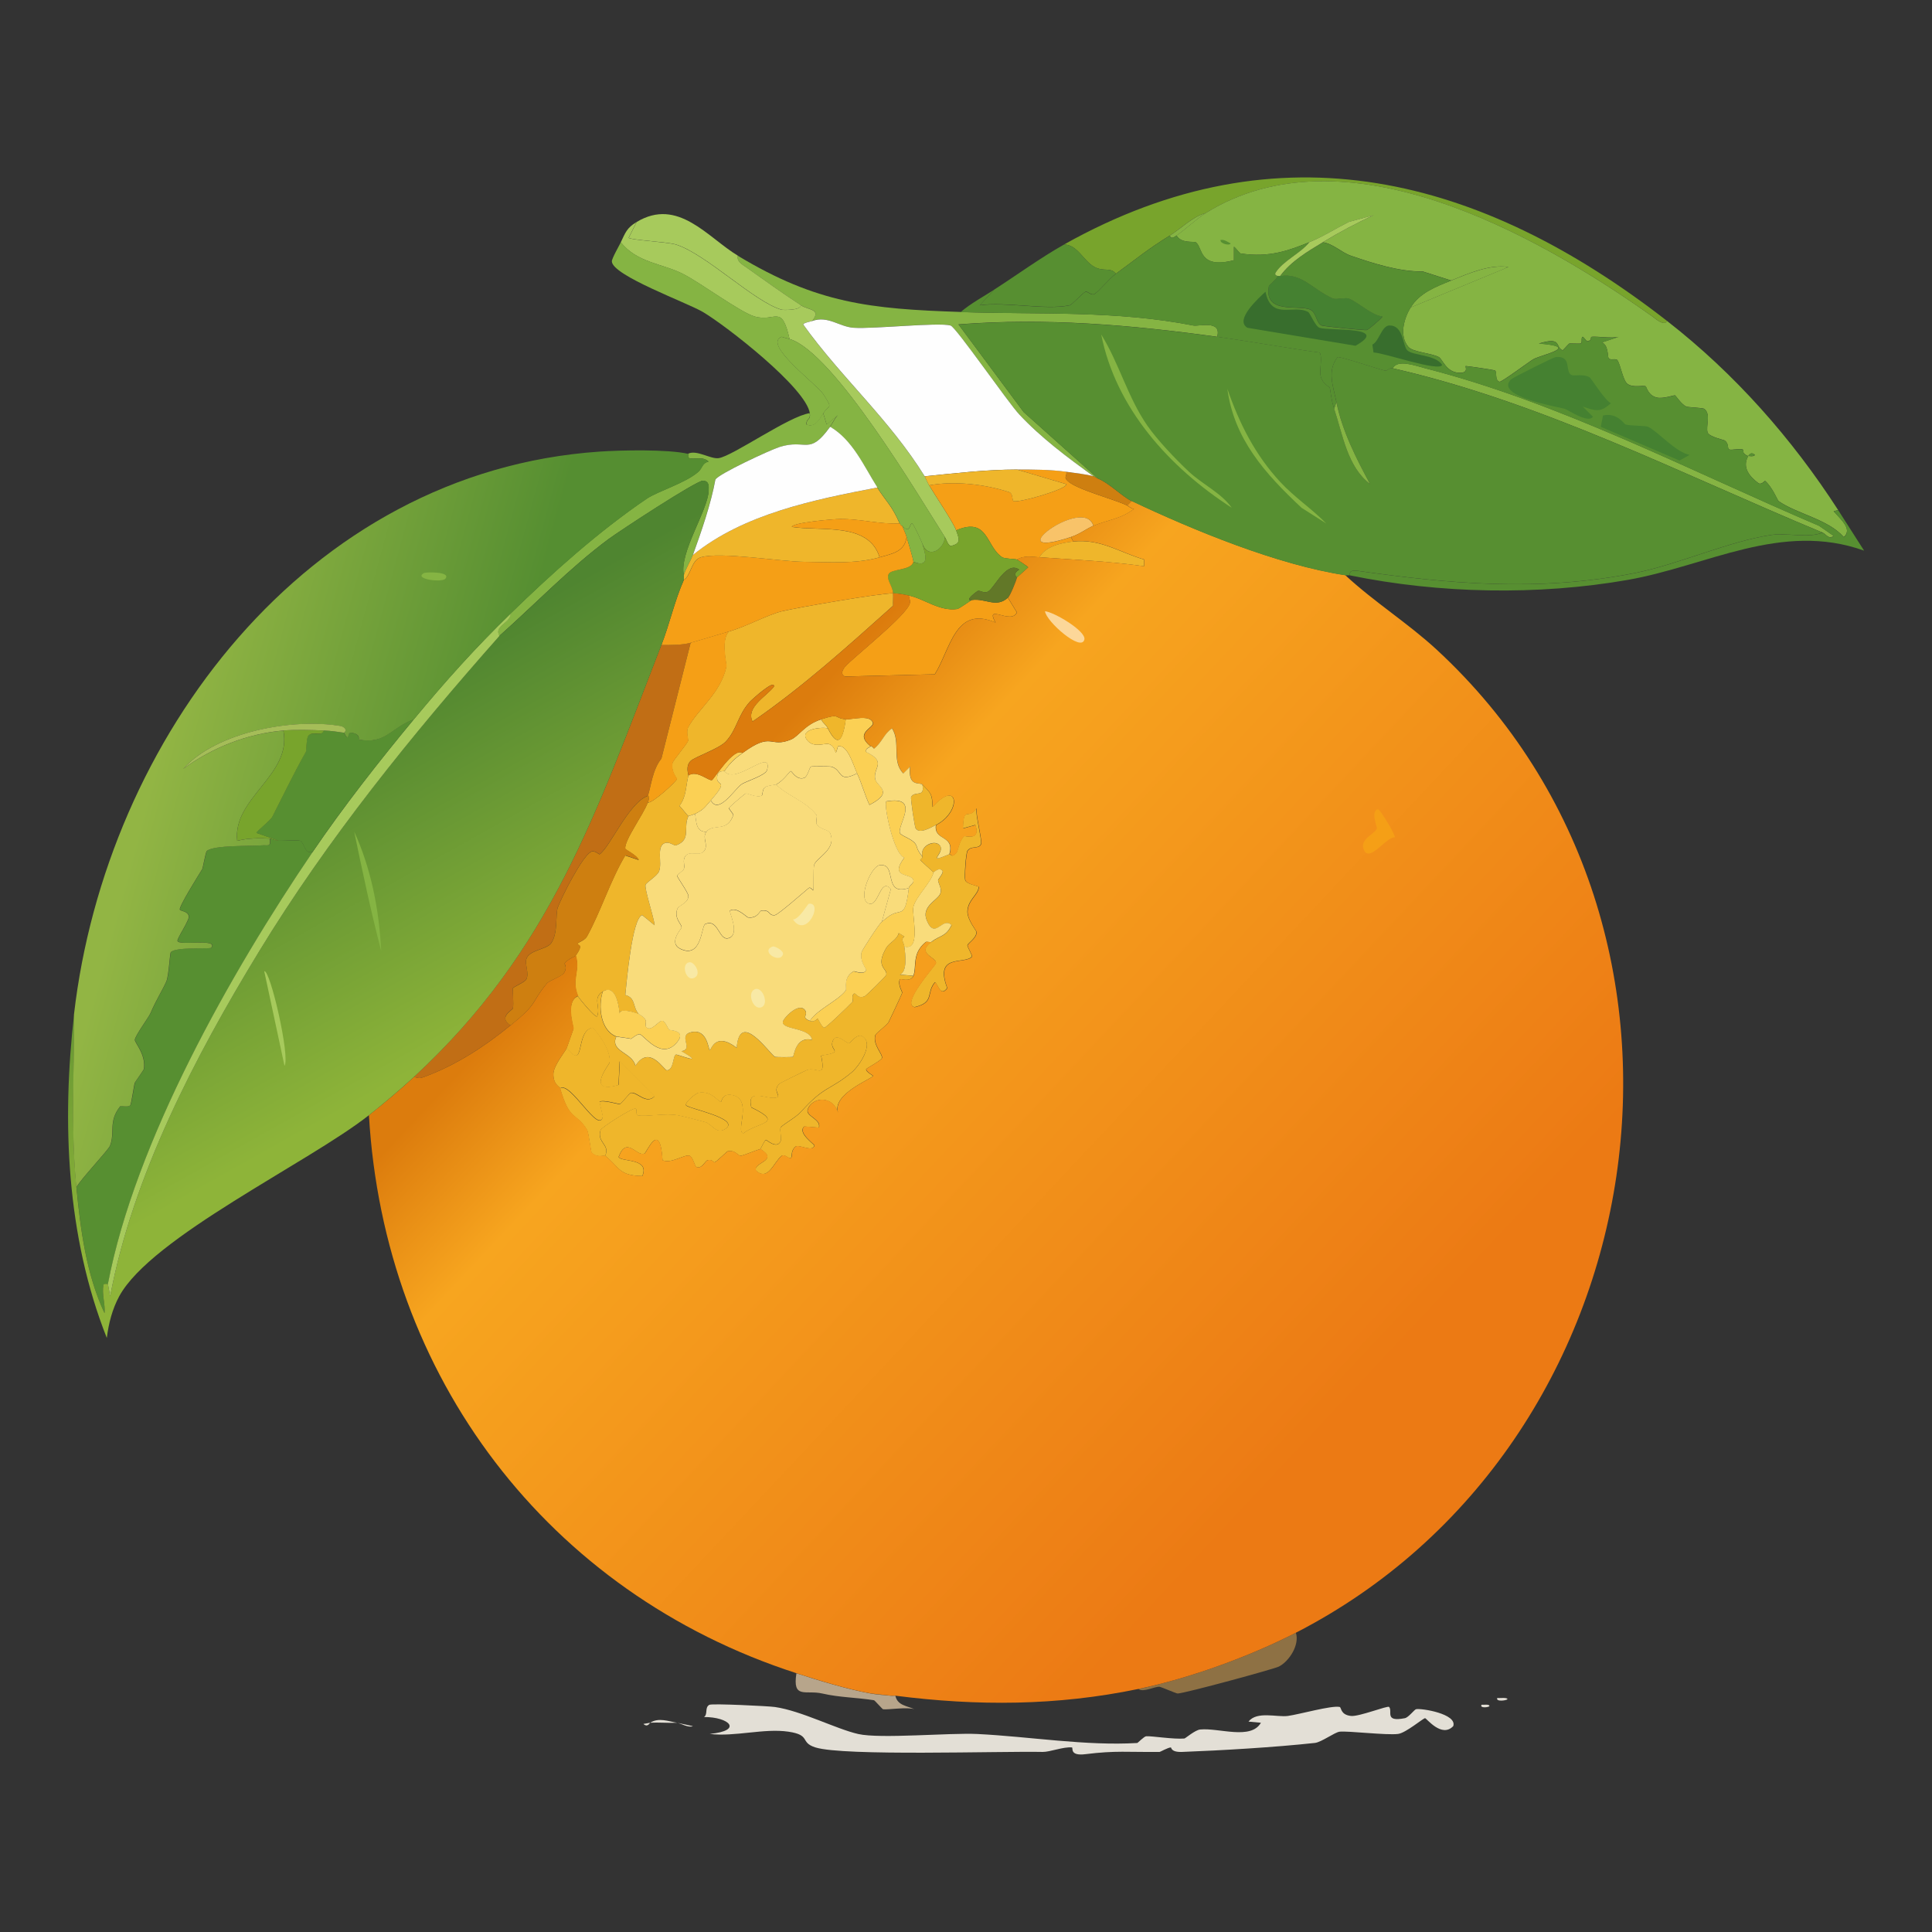 <svg xmlns="http://www.w3.org/2000/svg" xmlns:xlink="http://www.w3.org/1999/xlink" id="Calque_1" viewBox="0 0 283.46 283.46"><rect x="0" y="0" width="283.46" height="283.46" fill="#333333" stroke="none"/><defs><style>      .st0 {        fill: #578f31;      }      .st1 {        fill: #f8e9a5;      }      .st2 {        fill: #b0946a;      }      .st3 {        fill: #fefefe;      }      .st4 {        fill: #627828;      }      .st5 {        fill: #efb62b;      }      .st6 {        fill: #458131;      }      .st7 {        fill: url(#Dégradé_sans_nom_37);      }      .st8 {        fill: #f8c369;      }      .st9 {        fill: url(#Dégradé_sans_nom_43);      }      .st10 {        fill: #a5bd58;      }      .st11 {        fill: #f9dc7b;      }      .st12 {        fill: #e3dfd6;      }      .st13 {        fill: #386e2d;      }      .st14 {        fill: #fbd054;      }      .st15 {        fill: #fcd799;      }      .st16 {        fill: #85b443;      }      .st17 {        fill: #8e7144;      }      .st18 {        fill: #a7ca5c;      }      .st19 {        fill: #b7a58b;      }      .st20 {        fill: #c16e15;      }      .st21 {        fill: #78a42c;      }      .st22 {        fill: url(#Dégradé_sans_nom_40);      }      .st23 {        fill: #f59f16;      }      .st24 {        fill: #ce7f10;      }    </style><linearGradient id="D&#xE9;grad&#xE9;_sans_nom_37" data-name="D&#xE9;grad&#xE9; sans nom 37" x1="102.92" y1="119.3" x2="206.15" y2="216.26" gradientUnits="userSpaceOnUse"><stop offset="0" stop-color="#dc7c0d"></stop><stop offset=".15" stop-color="#f7a51f"></stop><stop offset=".91" stop-color="#ec7a14"></stop></linearGradient><linearGradient id="D&#xE9;grad&#xE9;_sans_nom_40" data-name="D&#xE9;grad&#xE9; sans nom 40" x1="45.02" y1="107.3" x2="70.03" y2="151.94" gradientUnits="userSpaceOnUse"><stop offset="0" stop-color="#4f8530"></stop><stop offset="1" stop-color="#8eb439"></stop></linearGradient><linearGradient id="D&#xE9;grad&#xE9;_sans_nom_43" data-name="D&#xE9;grad&#xE9; sans nom 43" x1="23.05" y1="111.4" x2="68.92" y2="123.87" gradientUnits="userSpaceOnUse"><stop offset="0" stop-color="#92b544"></stop><stop offset="1" stop-color="#558e31"></stop></linearGradient></defs><g id="Objet_g&#xE9;n&#xE9;ratif"><path class="st12" d="M104.13,250.12c.43-.2,8.63.19,9.57.33,3.88.56,8.97,3.22,12.21,3.96s13.38-.2,17.5,0c7.69.38,15.88,1.77,23.44,1.32.08,0,1.01-.97,1.32-.99.76-.06,4.1.48,5.61.33.13-.01,1.57-1.25,2.31-1.32,2.76-.27,7.43,1.58,8.91-.99l-1.82-.17c1.22-1.58,4.19-.61,5.78-.83,1.68-.23,6.41-1.57,7.59-1.32.28.06.08,1.14,1.65,1.32,1.18.14,5.41-1.56,5.61-1.32.56.66-.75,2.25,2.31,1.65.55-.11,1.39-1.27,1.65-1.32.8-.16,6.05.69,5.45,2.48-1.68,1.79-3.89-1.12-4.13-1.16s-2.81,2.16-3.96,2.31c-1.68.22-7.37-.47-8.58-.33-.72.08-2.68,1.55-3.63,1.65-5.86.64-13.7,1.1-19.48,1.32-1.69.06-1.56-.66-1.65-.66-.43.01-1.56.66-1.65.66-4.61.05-6.41-.23-10.89.33-2.4.3-1.75-.97-1.98-.99-1.25-.12-3.25.68-4.29.66-6.29-.13-29.16.65-33.34-.66-2.35-.74-.59-1.81-3.96-2.31-3.59-.53-7.87.78-11.55.33,5-.49,2.81-2.5-.83-2.48.61-.45.03-1.44.83-1.82Z"></path><path class="st21" d="M244.6,47.1c-.41.83-1.74-.37-2.15-.66-17.26-12.26-45.23-27.75-65.53-15.19-2.03.58-3.56,2.23-5.28,3.3-3.33,2.07-4.51,3.12-7.92,5.61-.8-1.01-1.74-.24-3.14-.99-1.62-.88-2.46-3.25-4.46-3.3,31.61-17.73,61.21-9.99,88.47,11.22Z"></path><path class="st16" d="M140.94,45.78c11.62.39,22.73-.27,34.17,1.98.74.15,4.19-.86,3.47,1.65-12.61-1.75-25.21-2.81-37.96-1.82l9.57,12.87,10.89,9.74c-.26-.1-.4-.25-.66-.33-3.81-2.77-7.66-5.62-10.89-9.08-1.69-1.81-9.28-12.81-10.07-13.04-1.71-.5-11.18.52-14.2.33-2.16-.14-3.78-1.83-6.11-.99,1.43-1.79-.5-1.56-1.65-2.31-2.74-1.78-5.42-3.72-8.09-5.61-.55-.39-1.37-.83-1.16-1.65,11.61,7,19.41,7.81,32.68,8.25Z"></path><path class="st18" d="M117.5,44.79c1.15.75,3.08.52,1.65,2.31-.28.1-1.21.23-1.32.5,5.57,7.8,12.62,13.88,17.83,22.28.15.25.38.84.66,1.32.84,1.44,3.56,5.45,3.96,6.6.46,1.29.79,1.98-.83,2.31-.47-.32-.54-.88-.83-1.32-3.72-5.82-16.31-27.16-22.78-29.05-1.19-5.26-2.04-2.42-5.12-3.3-2.12-.61-7.9-4.93-10.56-6.27-3-1.51-6.69-1.61-9.08-4.62.67-1.39.87-2.11,2.31-2.97l-1.16,2.31c.31.34,5.72.61,6.93.99,4.39,1.37,11.52,8.44,15.52,9.57.14.04,2.83.13,2.81-.66Z"></path><path class="st16" d="M115.85,49.74c-.38-.11-.78-.19-1.16-.33-2.86,1.1,5.21,7,6.11,8.42,1.46,2.3.87,1.45,0,2.81-.48.75-1.15,2.21-2.48,1.65,0-.98.65-.58.5-1.65-.55-3.74-12.3-12.86-15.68-14.86-2.37-1.4-13.3-5.35-13.37-7.43-.01-.42,1.07-2.3,1.32-2.81,2.39,3.02,6.08,3.11,9.08,4.62,2.66,1.34,8.45,5.67,10.56,6.27,3.08.88,3.93-1.96,5.12,3.3Z"></path><path class="st16" d="M121.79,62.61c-3.12,4.34-3.45,1.72-7.43,2.97-1.36.43-8.98,3.96-9.41,4.79-.65,3.51-2.03,7.56-3.3,11.06-.35.95-1.04,2-1.32,2.97-.75-3.24,3.53-9.5,3.63-12.38.02-.66.1-1.45-.83-1.49s-12.29,7.41-13.87,8.58c-5.7,4.24-10.72,9.49-16.01,14.2-.86-1.52,1.6-1.81,1.65-3.3,6.11-5.94,12.9-12.04,19.97-16.84,1.66-1.12,5.72-2.3,7.59-3.96.59-.53.53-1.27,1.49-1.49-.82-.81-2.1-.27-2.81-.5-.29-.09-.13-.65-.17-.66,1.26-.6,3.27.82,4.46.66,2.05-.28,10.36-6.19,13.37-6.6.16,1.07-.5.67-.5,1.65,1.32.56,1.99-.9,2.48-1.65l.5,1.65,2.15-1.82c-.86.55-1.14,1.43-1.65,2.15Z"></path><path class="st0" d="M163.72,40.16c-1.06.77-2.4,2.53-3.14,2.97-.46.27-1.03-.47-1.32-.33-.52.26-1.95,1.9-2.31,1.98-3.42.75-9.48-.56-13.2,0l2.15-2.31c3.39-2.18,6.73-4.63,10.23-6.6,2,.06,2.84,2.43,4.46,3.3,1.39.75,2.33-.02,3.14.99Z"></path><path class="st18" d="M108.26,37.52c-.21.82.61,1.26,1.16,1.65,2.67,1.89,5.35,3.83,8.09,5.61.02.79-2.67.7-2.81.66-4-1.13-11.13-8.2-15.52-9.57-1.21-.38-6.62-.65-6.93-.99l1.16-2.31c6.07-3.65,10.41,2.27,14.86,4.95Z"></path><path class="st17" d="M190.13,239.56c.57,1.75-.96,4.16-2.48,4.95-.69.36-13.73,3.91-14.86,3.96-.2,0-2.48-.98-2.64-.99-.83-.05-2.32.87-3.14.33,7.49-1.56,16.31-4.76,23.11-8.25Z"></path><path class="st19" d="M127.74,248.47c1.28.24,2.02.2,2.97.33.21.03.45-.03.66,0,.31,1.45,1.72,1.47,2.81,1.98-1.03-.37-3.94.1-4.62,0-.09-.01-1.23-1.31-1.32-1.32-2.7-.43-5.03-.4-7.59-.99-2.43-.56-4.41.88-3.8-2.97,3.42,1.11,7.38,2.32,10.89,2.97Z"></path><path class="st12" d="M99.35,252.76c-1.31.06-2.65-.08-3.96,0,1.24-.81,2.7-.2,3.96,0Z"></path><path class="st12" d="M99.35,252.76l2.31.5c-.61.28-1.85-.42-2.31-.5Z"></path><path class="st12" d="M219.68,249.13c.33.04,1.48-.12,1.49.17-.18.22-1.75.4-1.49-.17Z"></path><path class="st12" d="M217.37,250.12c.28.03,1.13-.12,1.16.17.02.21-1.49.39-1.16-.17Z"></path><path class="st12" d="M95.39,252.76c-.05,0-.37.75-.99.17l.99-.17Z"></path><path class="st5" d="M131.04,87.04c.03.6-.02,1.21,0,1.82-6.68,5.98-13.23,11.9-20.63,17-1.04-2.08,2.1-3.74,3.14-5.12.17-1.21-3.29,1.96-3.47,2.15-1.87,2.01-1.92,4.16-3.63,5.94-1.01,1.04-4.49,2.21-5.12,2.81-.81.77-.3,2.04-.33,2.15-.41,1.67-.28,3.09-1.32,4.46.24.17,1.22,1.47,1.32,1.49-.82,1.77.49,3.44-1.82,4.29-.26.1-.95-.59-1.65-.33-1.27.47-.35,2.9-.83,4.13-.27.7-1.87,1.63-1.98,1.98-.19.61,1.24,4.82,1.32,5.94l-1.82-1.49c-1.49.44-2.29,9.9-2.48,11.72,1.58.44,1.04,1.76,1.98,2.81-.23-.13-3.04-1.04-2.81,0-.13-1.36-.6-4.44-2.48-3.3-1.57.95-.24,2.25-.83,3.63-.28.23-2.7-2.72-2.81-2.97-1.02-2.47.35-3.56-.33-5.94,1.38-1.97.04-1.33.33-1.82.08-.13,1.01-.43,1.32-.99,2.02-3.66,3.42-8.2,5.61-11.88l1.98.66c-.19-.64-1.97-1.52-1.98-1.65-.14-1.27,2.69-5.04,3.3-6.77.73.12,4.27-3.15,4.29-3.47,0-.12-.9-1.07-.66-2.31.08-.43,1.99-2.59,2.31-3.3.04-.09-.35-1.34,0-1.98,1.52-2.76,4.74-4.96,5.61-8.91.07-.32-.87-3.8.33-5.12,2.66-.77,5.64-2.44,7.76-2.97s14.52-2.68,16.34-2.64Z"></path><path class="st5" d="M132.69,138.87c.15,1.07.49,3.69-.66,4.13l1.98.17c-.41.99-1.93.4-1.98.5-.38.73.36,1.89.33,1.98-.17.52-1.7,3.69-1.98,4.29-.23.49-1.89,1.62-1.98,1.98-.36,1.38,1.09,2.71.99,3.3-.07.39-2.28,1.51-2.31,1.65-.09.37.99.92.99.99,0,.39-6.08,2.6-5.12,5.45-.76-2.71-3.88-2.33-4.46-.5-.31.98,2.01,1.4,1.65,2.64l-2.15-.17c-1.06.94,1.53,2.63,1.49,2.81-.29,1.03-2.33-.29-2.81.17-.76.72-.35,1.45-.66,1.65-.25.16-.92-.62-1.32-.33-1.12.8-1.99,3.87-3.8,2.15-.38-1.19,3.46-1.42.66-3.14.07-.02.6-1.29.83-1.32.12-.02,1.59,1.4,2.15.17.17-.38-.17-1.64,0-1.98.2-.4,2.19-1.44,2.97-2.31,3.45-3.85,4.24-3.14,7.43-5.78,1.13-.93,3.32-4.17,1.65-5.28-.84-.56-1.81.97-1.98.99-.49.05-2.01-1.81-2.48-.17-.36,1.29,1.8,1.44-1.65,1.98.75,3.64-.63,1.51-2.15,2.15-.43.18-3.8,1.83-3.96,1.98-1.07,1.02.21,1.73-.33,1.98-1.22.57-4.57-1.61-3.8,1.49,4.98,2.4.94,2.15-1.16,3.8-1.25-.16,1.45-5.02-1.65-5.61-1.53-.29-1.51.97-1.65.99-.37.06-1.36-1.7-3.3-1.32-.38.07-1.98,1.35-1.82,1.82s8.09,1.94,5.78,3.47c-1.34.89-2-.75-2.97-.99-1.17-.29-2.66-.74-3.96-.99-1.89-.37-4.57.24-5.94,0-.32-.06,0-.89-.33-.99-.46-.14-4.99,2.75-5.12,3.14-.6,1.88,1.47,2.12.66,3.8-.21-.17-1.13.38-1.98-.5-.12-.12-.42-2.89-.66-3.3-1.63-2.72-2.5-1.09-3.96-6.11,1.5-1.09,5.7,6.87,6.27,4.13l-.5-2.15c.53-.34,2.83.37,2.97.33.29-.07,1.4-1.61,1.65-1.65.9-.15,2.25,1.76,3.47.5l-5.12-5.12-.17,3.47c-4.97,1.41-1.36-3-1.32-3.3.23-1.6-1.36-3.95-2.48-5.12-2.66.49-.97,6.54-3.8,2.97.18-.55.96-2.66.99-2.81.05-.26-1.26-4.02.66-4.79.1.25,2.52,3.2,2.81,2.97.59-1.38-.74-2.68.83-3.63-.71,2.07-.38,5.69,1.98,6.6-.98,2.22,2.39,2.31,2.81,4.29,2.05-3.24,4.21.68,4.62.66,1.03-.06.85-2.13,1.32-2.31.21-.08,4.63,1.72.83-.5,1.87-.31-.68-2.36,1.49-2.81,2.32-.48,2.44,2.6,2.64,2.64.24.05.75-2.78,3.96-.33.43-5.63,4.77.83,5.61,1.32.11.07,2.54.08,2.64,0,.18-.13.37-3.07,2.81-2.48-.29-1.85-4.45-1.46-4.29-2.64.08-.59,2.46-3.04,3.3-1.65.42.7-.67.98.66,1.49.69.26,1.1-.35,1.16-.33.08.02.63,1.32.99,1.32.28,0,3.66-3.29,4.13-3.8.12-.13-.2-.84.17-1.16.34-.3.53.86,1.65.33.2-.09,3.1-2.92,3.14-3.14.15-.98-1.69-1.08,0-3.96.43-.74,1.59-1.17,1.82-2.15l.83.5c-.61.45-.09.84,0,1.49Z"></path><path class="st20" d="M101.33,94.3l-4.29,17c-1.33,1.64-1.53,4.13-1.98,5.45-2.82,1-5.6,7.63-7.1,8.58-.06.04-.76-.69-1.32-.33-1.32.86-4.13,6.38-4.79,8.09-.39,1.01.07,3.79-.99,5.28-.66.93-3.23,1-3.63,2.31-.25.81.43,2.1,0,2.97-.22.45-1.87,1.11-1.98,1.32-.07.13.15,2.35,0,2.97-.05.22-2.25,1.3-.33,2.48-3.89,3.16-7.96,5.83-12.71,7.59-.72.27-.76.16-1.49,0,20.14-18.62,26.72-38.69,36.31-63.38,1.32,0,3.02.02,4.29-.33Z"></path><path class="st5" d="M111.56,168.58c-.94.29-2.18.83-2.81.99-.48.12-.76-.88-1.98-.66-.13.02-1.59,1.51-1.98,1.65-.05.02-.32-.52-.99-.33-.35.1-.84,1.34-1.65.99-.22-.09-.48-1.46-.99-1.65-.69-.25-2.77,1.25-3.96.66-.37-6.01-2.31-1.15-2.64-.99-1.12.56-2.62-2.66-3.8.5.28.79,4.63.11,3.47,2.81-3.5-.06-3.29-1.27-5.45-2.97.81-1.67-1.26-1.92-.66-3.8.12-.38,4.66-3.28,5.12-3.14.33.1,0,.93.33.99,1.37.24,4.05-.37,5.94,0,1.3.25,2.79.7,3.96.99.97.24,1.63,1.88,2.97.99,2.31-1.53-5.61-2.99-5.78-3.47s1.44-1.74,1.82-1.82c1.94-.38,2.93,1.38,3.3,1.32.14-.02.12-1.28,1.65-.99,3.1.59.4,5.45,1.65,5.61,2.1-1.65,6.13-1.4,1.16-3.8-.78-3.1,2.58-.92,3.8-1.49.54-.25-.74-.96.33-1.98.16-.15,3.54-1.8,3.96-1.98,1.52-.64,2.89,1.49,2.15-2.15,3.45-.54,1.29-.69,1.65-1.98.47-1.65,1.98.22,2.48.17.17-.02,1.15-1.55,1.98-.99,1.67,1.11-.53,4.35-1.65,5.28-3.19,2.64-3.98,1.92-7.43,5.78-.78.87-2.77,1.91-2.97,2.31-.17.35.17,1.6,0,1.98-.55,1.24-2.02-.18-2.15-.17-.23.03-.75,1.3-.83,1.32Z"></path><path class="st23" d="M156.46,69.22c.07.84-.42.73.17,1.32,1.24,1.27,6.93,2.72,8.75,3.63.22.11.52.44.99.5-1.8,1.46-4.04,1.67-5.94,2.48-1.38-4.57-14.47,5.31-3.3,1.65l.33.66c-1.68.17-4.09.7-4.95,2.31-1.3-.09-2.33-.26-3.3.33-.22-.1-1.78-.1-2.15-.33-2.44-1.57-2.03-5.99-6.77-3.96-.4-1.15-3.12-5.17-3.96-6.6,3.64-.69,8.22-.16,11.72.99.63.21.4,1.19.66,1.32.64.32,7.85-1.73,7.76-2.48l-7.26-2.15c2.43,0,4.85,0,7.26.33Z"></path><path class="st24" d="M95.06,116.75s.37-.07,0,.99c-.61,1.73-3.45,5.49-3.3,6.77.01.13,1.79,1.01,1.98,1.65l-1.98-.66c-2.2,3.68-3.59,8.22-5.61,11.88-.31.56-1.24.86-1.32.99-.29.49,1.05-.15-.33,1.82-.13.18-1.18.49-1.65,1.16-.08.11.48.63-.17,1.49-.34.46-2.09,1.01-2.48,1.49-2.46,3.01-1.14,2.74-5.28,6.11-1.92-1.17.28-2.25.33-2.48.15-.63-.07-2.84,0-2.97.11-.21,1.76-.87,1.98-1.32.43-.87-.25-2.16,0-2.97.4-1.32,2.97-1.38,3.63-2.31,1.06-1.49.6-4.27.99-5.28.66-1.71,3.46-7.23,4.79-8.09.56-.36,1.26.37,1.32.33,1.5-.95,4.28-7.59,7.1-8.58Z"></path><path class="st23" d="M142.59,88.03c2.04-.28,3.54,1.22,5.28-.33l1.32,2.15c-.82,1.87-4.75-1.41-3.14,1.49-5.93-2.58-6.6,3.93-8.91,7.59l-13.2.33c-.56-.37-.42-.65-.17-1.16.48-.94,8.27-6.92,9.57-9.24.37-.66.06-.85,0-1.49,2.28.48,4.48,2.35,7.1,1.98.33-.05,2.02-1.3,2.15-1.32Z"></path><path class="st21" d="M149.2,82.09c.19.09,1.66,1.06,1.65,1.16l-1.65,1.49c.01-.06-.74-.54.33-1.16-1.8-1.32-3.51,2.45-4.46,3.14-.67.49-1.21-.18-1.65,0-.07.03-2.09,1.52-.83,1.32-.12.02-1.82,1.27-2.15,1.32-2.61.37-4.81-1.5-7.1-1.98-.76-.16-1.53-.32-2.31-.33-.04-1.03-1.06-1.96-.66-2.81s3.36-.49,3.63-1.82c2.48.99,1.76-1.12,1.32-2.64.91,2.4,3.24.72,3.3-.99.28.44.35,1,.83,1.32,1.61-.33,1.28-1.02.83-2.31,4.74-2.02,4.33,2.39,6.77,3.96.36.23,1.93.23,2.15.33Z"></path><path class="st5" d="M136.65,138.21c1.32-1.02,2.12-.71,2.97-2.48-1.38-1.3-2.4,2.27-3.63-.66-.88-2.1,1.62-2.97,1.98-3.96.28-.76-.32-1.5-.33-1.98,0-.08.83-1.08.66-1.32-.47-.67-1.26.2-1.32.17-.14-.09-1.9-1.71-1.98-1.82-.02-.02.46-.34.33-.5-.45-1.67,2.09-2.57,2.64-1.49s-2.22,2.62,1.32,1.16c.3-.12.17.64.99-.17.27-.27.44-1.87,1.16-2.48.13-.11,2.49.76,1.65-1.65l-1.82.5c.08-3.53.83-1.05,1.98-2.97-.16.94.87,4.8.66,5.28-.35.79-1.42.16-1.98.99-.22.33-.47,3.8-.33,4.29.16.59,1.98.88,1.98.99,0,1.1-1.62,1.91-1.65,3.63-.02,1.2,1.31,2.81,1.32,2.97.07.88-1.24,1.64-1.32,1.98-.04.17.76,1.53.66,1.65-1.06,1.22-5.56-.53-3.63,4.62-1.07,1.45-1.36-.79-1.82-.83-1.32,1.56.02,2.93-2.97,3.63-2.06-.48,3.05-6.06,3.14-6.44.21-.87-3.04-1.39-.66-3.14Z"></path><path class="st11" d="M120.47,105.53c.22.54.73.79.99,1.32-1.22-.23-4.35.22-2.97,1.82.95,1.1,2.56.31,3.14.5,1.27.42.75,2.33,1.32.33,1.41-.32,2.24,2.77,2.81,3.96-2.9,1.47-2.05-.5-3.8-.99-.14-.04-2.83-.06-2.97,0-.22.09-.49,1.48-.99,1.65-1.15.39-1.8-.99-1.98-.99-.16,0-.97,1.32-2.15,1.98-.07.04-1.04.13-1.49.33-.67.3-.38,1.19-.66,1.32-.7.33-2.11-.38-2.31-.33-.16.04-2.43,1.99-2.48,2.15-.02.06.68.93.66.99-.92,2.68-2.97,1.19-3.96,2.48-1.53,0-1.46-1.42-1.65-2.64,1.29-.66,1.3-.83,2.31-1.98,1.11,2.17,3.42-1.54,4.46-2.31.67-.5,3.6-1.31,3.8-2.15.81-3.46-4.7,2.37-6.27.17.89-1.24,1.42-1.74,2.64-2.64,4.45-3.26,3.94-.7,7.1-1.98,1.18-.48,2.02-2.2,4.46-2.97Z"></path><path class="st5" d="M82.18,159.67c-.07-.23-1.05-.55-.99-2.15.04-1.23,1.85-3.39,1.98-3.8,2.82,3.57,1.14-2.48,3.8-2.97,1.12,1.17,2.71,3.52,2.48,5.12-.04.31-3.65,4.71,1.32,3.3l.17-3.47,5.12,5.12c-1.21,1.27-2.56-.65-3.47-.5-.26.04-1.36,1.58-1.65,1.65-.15.04-2.44-.67-2.97-.33l.5,2.15c-.57,2.75-4.77-5.22-6.27-4.13Z"></path><path class="st14" d="M127.74,109.49c-.25.2-.82.33-.66.83,3.11,1.51.99,2.29,1.32,3.96.22,1.11,2.93,1.86-.83,3.8-.71-1.49-1.12-3.14-1.82-4.62-.56-1.19-1.39-4.29-2.81-3.96-.57,2-.05.09-1.32-.33-.58-.19-2.19.6-3.14-.5-1.38-1.6,1.75-2.04,2.97-1.82,1.61,3.25,2.26,1.34,2.64-1.32.81.07,3.58-.75,3.96.5.24.77-2.81,1.46-.33,3.47Z"></path><path class="st11" d="M136.65,138.21c-.11.09-.7-.1-.83,0-2.1,1.69-1.29,3.67-1.82,4.95l-1.98-.17c1.15-.43.81-3.05.66-4.13,2.51.69,1.08-4.58,1.32-5.78.3-1.49,2.61-3.58,2.97-5.12.06.04.85-.84,1.32-.17.17.25-.66,1.24-.66,1.32,0,.48.61,1.22.33,1.98-.36,1-2.86,1.86-1.98,3.96,1.23,2.93,2.25-.64,3.63.66-.85,1.77-1.65,1.46-2.97,2.48Z"></path><path class="st5" d="M157.45,79.45c4.05-.42,6.73,1.57,10.4,2.64v.99c-5.1-.73-10.23-.95-15.35-1.32.86-1.61,3.27-2.14,4.95-2.31Z"></path><path class="st14" d="M108.92,110.48c-1.23.9-1.75,1.4-2.64,2.64-.03.04-.84-.05-.99.5-.57,2.07,2.03.37-.99,3.8-1.01,1.15-1.02,1.32-2.31,1.98-.05.03-.94.34-.99.33-.1-.02-1.08-1.32-1.32-1.49,1.04-1.36.91-2.79,1.32-4.46,1.23-.89,3.02.88,3.47.66.28-.14,3.2-4.86,4.46-3.96Z"></path><path class="st5" d="M137.31,121.04c-.84.44-2.41,1.35-2.97.5-.13-.2-.78-4.42-.66-4.62.55-.95,2.06.19,1.65-1.82,1.24,1.29,1.41,1.31,1.49,3.3,3.74-4.25,4.37.62.5,2.64Z"></path><path class="st24" d="M160.42,69.88c.26.08.41.23.66.33,1.61.62,3.56,2.64,4.95,3.3l-.66.66c-1.82-.91-7.51-2.36-8.75-3.63-.58-.6-.09-.49-.17-1.32,1,.14,3.12.39,3.96.66Z"></path><path class="st8" d="M160.42,77.14c-1.08.46-1.96,1.21-3.3,1.65-11.17,3.66,1.92-6.22,3.3-1.65Z"></path><path class="st4" d="M149.2,84.73c-.13.56-1.01,2.69-1.32,2.97-1.75,1.55-3.24.05-5.28.33-1.26.2.75-1.29.83-1.32.44-.18.98.49,1.65,0,.95-.69,2.66-4.46,4.46-3.14-1.07.62-.32,1.1-.33,1.16Z"></path><path class="st5" d="M124.11,105.53c-.38,2.66-1.03,4.58-2.64,1.32-.26-.53-.77-.78-.99-1.32,2.94-.94,1.73-.17,3.63,0Z"></path><g><path class="st7" d="M197.39,84.4c4.2,3.9,9.16,7.01,13.37,10.89,44.54,41.14,32.71,116.86-20.63,144.26-6.8,3.49-15.62,6.7-23.11,8.25-11.94,2.48-23.61,2.53-35.65.99-.21-.03-.45.03-.66,0l-2.97-.33c-3.52-.65-7.47-1.87-10.89-2.97-36.47-11.79-60.51-43.55-62.72-81.87,2.16-1.7,4.59-3.75,6.6-5.61.72.16.77.27,1.49,0,4.75-1.76,8.82-4.43,12.71-7.59,4.15-3.37,2.82-3.1,5.28-6.11.39-.47,2.13-1.03,2.48-1.49.64-.86.08-1.37.17-1.49.47-.66,1.52-.97,1.65-1.16.68,2.38-.69,3.47.33,5.94-1.92.77-.62,4.53-.66,4.79-.03.15-.81,2.25-.99,2.81-.13.41-1.94,2.56-1.98,3.8-.06,1.59.92,1.91.99,2.15,1.46,5.01,2.33,3.38,3.96,6.11.24.41.54,3.18.66,3.3.85.87,1.77.33,1.98.5,2.16,1.7,1.94,2.91,5.45,2.97,1.17-2.69-3.19-2.02-3.47-2.81,1.17-3.15,2.68.06,3.8-.5.33-.16,2.27-5.01,2.64.99,1.19.59,3.27-.91,3.96-.66.51.19.77,1.56.99,1.65.81.35,1.3-.89,1.65-.99.67-.19.94.35.99.33.39-.14,1.85-1.63,1.98-1.65,1.22-.22,1.51.78,1.98.66.62-.16,1.87-.7,2.81-.99,2.8,1.71-1.04,1.95-.66,3.14,1.8,1.72,2.68-1.35,3.8-2.15.4-.29,1.08.49,1.32.33.31-.2-.1-.93.66-1.65.48-.45,2.52.87,2.81-.17.05-.17-2.54-1.86-1.49-2.81l2.15.17c.36-1.24-1.96-1.66-1.65-2.64.58-1.83,3.7-2.21,4.46.5-.96-2.85,5.11-5.05,5.12-5.45,0-.07-1.08-.62-.99-.99.03-.14,2.24-1.27,2.31-1.65.1-.59-1.35-1.92-.99-3.3.09-.36,1.75-1.49,1.98-1.98.28-.6,1.81-3.77,1.98-4.29.03-.1-.71-1.25-.33-1.98.05-.09,1.58.5,1.98-.5.52-1.28-.28-3.26,1.82-4.95.12-.1.71.09.83,0-2.38,1.74.87,2.27.66,3.14-.09.38-5.2,5.95-3.14,6.44,2.99-.7,1.65-2.08,2.97-3.63.46.03.74,2.28,1.82.83-1.93-5.15,2.57-3.4,3.63-4.62.1-.12-.7-1.48-.66-1.65.08-.34,1.39-1.11,1.32-1.98-.01-.16-1.34-1.77-1.32-2.97.03-1.72,1.66-2.53,1.65-3.63,0-.11-1.82-.4-1.98-.99-.14-.49.11-3.96.33-4.29.56-.83,1.63-.2,1.98-.99.21-.49-.82-4.34-.66-5.28-1.15,1.92-1.9-.56-1.98,2.97l1.82-.5c.84,2.41-1.52,1.54-1.65,1.65-.72.61-.89,2.21-1.16,2.48-.82.81-.69.04-.99.17.82-2.92-2.31-1.88-1.98-4.29,3.88-2.02,3.24-6.89-.5-2.64-.08-1.99-.25-2.01-1.49-3.3-.39-.41-2.14.44-1.82-2.64l-.99.99c-1.77-1.79-.34-4.55-1.65-6.6-1.19.75-1.41,1.99-2.64,2.97-.02.02-.34-.46-.5-.33-2.48-2.01.57-2.69.33-3.47-.38-1.25-3.15-.42-3.96-.5-1.9-.17-.69-.94-3.63,0-2.43.78-3.28,2.49-4.46,2.97-3.16,1.28-2.64-1.28-7.1,1.98-1.26-.9-4.18,3.82-4.46,3.96-.45.22-2.24-1.55-3.47-.66.03-.11-.48-1.38.33-2.15.63-.59,4.11-1.76,5.12-2.81,1.71-1.78,1.76-3.94,3.63-5.94.18-.19,3.64-3.35,3.47-2.15-1.04,1.38-4.18,3.04-3.14,5.12,7.4-5.1,13.95-11.03,20.63-17-.02-.6.03-1.22,0-1.82.78.01,1.55.17,2.31.33.06.64.37.82,0,1.49-1.3,2.32-9.09,8.3-9.57,9.24-.26.51-.4.79.17,1.16l13.2-.33c2.32-3.67,2.98-10.17,8.91-7.59-1.61-2.9,2.31.38,3.14-1.49l-1.32-2.15c.31-.28,1.19-2.41,1.32-2.97l1.65-1.49c0-.1-1.46-1.06-1.65-1.16.97-.59,2-.42,3.3-.33,5.13.37,10.26.59,15.35,1.32v-.99c-3.67-1.07-6.35-3.06-10.4-2.64l-.33-.66c1.34-.44,2.22-1.19,3.3-1.65,1.9-.81,4.14-1.02,5.94-2.48-.47-.05-.77-.39-.99-.5l.66-.66c9.11,4.31,21.4,9.38,31.36,10.89Z"></path><path class="st23" d="M202.18,118.73c.27-.04,2.54,3.69,2.48,4.13-1.23-.19-3.87,4.01-4.62,1.65-.46-1.45,1.65-2.12,1.98-2.97.05-.13-.98-2.64.17-2.81Z"></path><path class="st15" d="M153.32,89.68c1.31.11,6.02,2.89,5.78,4.13-.39,1.95-5.61-2.62-5.78-4.13Z"></path><path class="st2" d="M130.71,248.8c-.96-.13-1.69-.09-2.97-.33l2.97.33Z"></path></g><path class="st0" d="M40.92,123.36c.27.02,2.9-.13,3.14,0,.64.34.62,1.97,1.82,1.65-11.98,17.63-26.05,42.47-30.04,63.38,0,.03-.61-.11-.66.17-.25,1.36.28,2.78.17,4.13-2.67-5.67-3.53-12.24-4.13-18.49.62-1.17,4.7-5.46,4.95-6.11.75-1.91-.29-3.56,1.49-5.78.11-.14,1.18.22,1.49-.17.15-.18.56-3.03.66-3.3.05-.13,1.3-1.86,1.32-1.98.35-2.1-1.31-3.84-1.32-4.29-.01-.58,2.01-3.26,2.31-3.96.83-1.94,1.73-3.32,2.31-4.62.37-.83.51-4.11.66-4.29.71-.83,5.76-.42,5.94-.66,1.07-1.44-4.72-.23-4.95-.99-.19-.24,1.77-3.06,1.65-3.63-.16-.8-1.23-.7-1.32-.99-.14-.44,2.79-5.13,3.3-5.94.07-.12.49-2.49.66-2.64,1-.9,6.57-.69,8.09-.83.9-.08,1.31.32,1.16-.99.21.01.69.27,1.32.33Z"></path><path class="st23" d="M134.01,82.42c-.27,1.32-3.25,1-3.63,1.82s.62,1.77.66,2.81c-1.82-.03-14.18,2.1-16.34,2.64s-5.09,2.21-7.76,2.97c-1.86.53-3.88,1.18-5.61,1.65-1.27.35-2.97.33-4.29.33,1.21-3.11,1.94-6.51,3.3-9.57,1.01-.52,1.09-2.89,2.48-3.3,2.87-.86,11.66.63,15.19.66,3.73.03,7.51.34,11.06-.66,1.91-.54,3.65-.82,3.96-2.97.16.54,1.03,3.43.99,3.63Z"></path><path class="st5" d="M132.03,76.81c-2.96.13-5.79-.68-8.75-.66-.93,0-7.05.52-7.1,1.16,4.22.68,11.27-.76,12.87,4.46-3.55,1-7.33.69-11.06.66-3.53-.03-12.31-1.52-15.19-.66-1.39.42-1.47,2.78-2.48,3.3.02-.21-.05-.49,0-.66.28-.97.97-2.02,1.32-2.97,7.46-6.04,17.74-8.11,27.07-9.9,1.34,2.11,2.08,2.53,3.3,5.28Z"></path><g><path class="st22" d="M100.34,84.4c-.05.17.02.45,0,.66-1.36,3.07-2.09,6.47-3.3,9.57-9.6,24.69-16.17,44.77-36.31,63.38-2.02,1.86-4.44,3.91-6.6,5.61-8.9,7-31.94,17.9-36.64,26.57-1.02,1.89-1.55,3.98-1.82,6.11-5.92-14.93-6.62-31.73-4.79-47.54.04,8.64-.5,16.75.33,25.42.6,6.25,1.46,12.82,4.13,18.49.12-1.35-.41-2.76-.17-4.13.05-.28.65-.13.66-.17l.33,1.82c3.34-17.7,12.46-35.19,21.79-50.51,10.14-16.64,22.44-31.83,35.32-46.38,5.3-4.71,10.31-9.96,16.01-14.2,1.57-1.17,12.91-8.62,13.87-8.58s.85.82.83,1.49c-.11,2.88-4.38,9.14-3.63,12.38Z"></path><path class="st18" d="M73.27,93.31c-12.88,14.56-25.19,29.74-35.32,46.38-9.33,15.32-18.45,32.81-21.79,50.51l-.33-1.82c3.99-20.91,18.06-45.75,30.04-63.38,4.54-6.68,9.7-13.25,14.86-19.48,4.59-5.55,9.02-10.49,14.2-15.52-.05,1.5-2.51,1.78-1.65,3.3Z"></path><path class="st16" d="M51.97,122.03c2.49,5.4,3.67,11.57,3.96,17.5-1.51-5.78-2.75-11.66-3.96-17.5Z"></path><path class="st18" d="M38.77,142.5c.87-.29,3.84,12.65,2.97,13.87l-2.97-13.87Z"></path></g><path class="st16" d="M267.38,78.13c-20.67-8.58-41.07-19.09-63.05-24.1.74-1.36,3.24-.4,4.79,0,19.9,5.09,38.93,15.09,57.77,23.11l2.15,1.49c-.78.56-1.1-.27-1.65-.5Z"></path><g><path class="st0" d="M178.58,49.41c5.04.7,10.02,1.62,15.02,2.31.47.54-.04,2.66.17,3.47.31,1.21,1.29,1.55,1.32,1.65.14.47.18,1.69.66,3.14,1.27,3.8,1.92,8.5,5.28,11.06-2.07-3.82-4.07-7.75-4.95-12.05-.49-2.41-1.4-4.57.17-6.6.34-.13,6.15,1.81,6.93,1.98.43.09.56-.47,1.16-.33,21.98,5.01,42.39,15.52,63.05,24.1-1.98.84-5.27.02-7.43.33-6.23.9-13.74,4.35-20.14,5.61-14.3,2.82-27.64,1.5-40.6-.33-1.56-.22-1.09.67-1.16.66-.21-.03-.45.03-.66,0-9.96-1.51-22.25-6.58-31.36-10.89-1.39-.66-3.34-2.68-4.95-3.3l-10.89-9.74-9.57-12.87c12.75-.99,25.35.07,37.96,1.82Z"></path><path class="st16" d="M161.57,49.08c2.64,4.24,3.89,9.23,6.77,13.37,1.51,2.17,4.16,4.94,6.11,6.77s4.74,3.11,6.27,5.28c-9.15-5.91-17.01-14.59-19.15-25.42Z"></path><path class="st16" d="M180.06,57c1.76,5.12,4.08,9.72,7.76,13.7,2.1,2.27,4.63,3.92,6.77,6.11l-3.63-2.31c-5.37-5.03-9.92-10.1-10.89-17.5Z"></path><path class="st16" d="M195.74,59.97l.33-.99c.88,4.3,2.89,8.23,4.95,12.05-3.36-2.56-4.01-7.26-5.28-11.06Z"></path></g><path class="st0" d="M60.72,105.53c-5.15,6.23-10.32,12.79-14.86,19.48-1.2.32-1.18-1.31-1.82-1.65-.24-.13-2.87.02-3.14,0l-3.3-1.16c-.02-.19,2.08-1.85,2.31-2.31,1.45-2.81,3.13-6.32,4.95-9.57.09-.17.07-1.92.33-2.31.6-.88,2.01.2,2.31-.83,1.1.05,1.91.17,2.97.33.04,0,.23.62.5.66.23.03-.03-.77.66-.66,1.31.22.92.98.99.99,3.98.73,4.58-1.65,8.09-2.97Z"></path><path class="st21" d="M47.52,107.18c-.3,1.02-1.71-.06-2.31.83-.26.39-.24,2.15-.33,2.31-1.83,3.25-3.51,6.77-4.95,9.57-.24.46-2.33,2.13-2.31,2.31l3.3,1.16c-.63-.06-1.11-.32-1.32-.33-1.6-.08-3.22-.07-4.79.33-.71-6.34,8.07-9.63,6.77-16.18,1.74-.15,4.16-.08,5.94,0Z"></path><g><path class="st9" d="M101,66.57s-.12.57.17.66c.7.22,1.99-.31,2.81.5-.95.21-.89.96-1.49,1.49-1.88,1.66-5.94,2.84-7.59,3.96-7.07,4.8-13.86,10.9-19.97,16.84-5.17,5.03-9.6,9.96-14.2,15.52-3.51,1.32-4.11,3.7-8.09,2.97-.07-.01.32-.77-.99-.99-.69-.11-.43.69-.66.66-.27-.04-.45-.65-.5-.66.6-.53-.25-.95-.5-.99-6.97-1.17-18.17.78-23.11,6.27,4.31-3.13,9.35-5.14,14.69-5.61,1.3,6.54-7.48,9.84-6.77,16.18,1.56-.4,3.19-.41,4.79-.33.15,1.31-.25.91-1.16.99-1.52.14-7.09-.07-8.09.83-.17.15-.59,2.53-.66,2.64-.51.81-3.44,5.5-3.3,5.94.09.29,1.16.19,1.32.99.12.57-1.84,3.39-1.65,3.63.23.76,6.02-.45,4.95.99-.18.24-5.23-.17-5.94.66-.15.18-.29,3.46-.66,4.29-.58,1.31-1.48,2.68-2.31,4.62-.3.7-2.32,3.38-2.31,3.96.01.45,1.67,2.19,1.32,4.29-.02.12-1.27,1.86-1.32,1.98-.11.27-.52,3.12-.66,3.3-.3.38-1.38.03-1.49.17-1.78,2.22-.73,3.87-1.49,5.78-.26.65-4.33,4.94-4.95,6.11-.83-8.67-.29-16.77-.33-25.42,4.68-40.36,34.07-79.58,77.08-82.53,3.19-.22,10.09-.36,13.04.33Z"></path><path class="st10" d="M50.49,107.51c-1.06-.16-1.87-.28-2.97-.33-1.78-.08-4.2-.15-5.94,0-5.34.47-10.38,2.48-14.69,5.61,4.94-5.49,16.14-7.45,23.11-6.27.25.04,1.09.46.5.99Z"></path><path class="st16" d="M62.21,84.07c.26-.14,4.01-.23,3.14.83-.51.62-4.77.06-3.14-.83Z"></path></g><path class="st16" d="M206.97,45.12c1.29-2.13,3.63-3.03,5.94-3.96,2.55-1.03,5.67-2.4,8.42-1.98l-14.36,5.94Z"></path><g><path class="st16" d="M244.6,47.1c9.91,7.71,18.3,17.22,25.09,27.73l-.66.17c1,1.2,2.82,2.61,1.49,3.8-2.29-2.62-6.87-3.4-9.57-5.28-.15-.11-.91-2.05-1.98-2.97-.04-.03-.57.64-.99.33-1.27-.95-2.43-2.29-1.49-3.96.04-.07.79.16.99-.17-.64-.6-.94.19-.99.17-1.14-.5-.48-.83-.83-.99-.37-.17-1.67.17-1.98,0-.28-.15.03-.85-.66-1.32-.11-.08-2.25-.52-2.48-1.16-.31-.87.54-2.71-.5-3.47-.21-.16-2.4-.22-2.64-.33-.73-.34-1.54-1.62-1.65-1.65-.14-.04-1.73.53-2.64.33-1.3-.28-1.55-1.6-1.65-1.65-.43-.2-1.76.25-2.64-.33-.69-.45-1.03-2.72-1.49-3.47-.23-.38-1.08.05-1.32-.33-.17-.27,0-1.92-.99-2.31l2.48-.83c-1.01.27-3.15-.09-3.96,0-.28.03.14.53-.66.66-.09.01-.58-.68-.66-.66-.32.07,0,.91-.33.99-.18.04-1.57-.03-1.65,0-.09.03-.93,1.02-.99.99-1.13-.51-.04-2.04-3.47-.99l-.99.17.99-.17c6.34.48.33,1.64-.83,2.31-.68.4-4.67,3.39-4.95,3.3-.74-.23-.32-1.45-.66-1.65-.19-.11-3.84-.63-4.29-.66-.16-.01.56,1.07-.99.99-1.91-.09-2.39-2-2.97-2.31-1.12-.59-3.82-.72-4.46-1.49-1.38-1.65-.65-4.16.33-5.78l14.36-5.94c-2.75-.42-5.87.95-8.42,1.98l-4.13-1.32c-3.56.02-7.28-1.19-10.56-2.31-1.45-.5-2.54-1.74-4.13-1.98,2.51-1.53,4.78-2.71,7.43-3.96l-3.63.99c-1.9.96-3.8,2.18-5.78,2.97-2.96,1.18-5.81,2.29-10.07,1.65-.16-.02-.72-.82-.99-.99v1.98c-5.25,1.36-4.53-1.93-5.61-2.64-.25-.16-2.14.22-2.81-.99,1.33-.92,2.96-2.47,4.29-3.3,20.3-12.57,48.27,2.92,65.53,15.19.41.29,1.73,1.49,2.15.66Z"></path><path class="st16" d="M176.93,31.25c-1.33.83-2.96,2.38-4.29,3.3-.3.21-.89.64-.99,0,1.72-1.07,3.25-2.72,5.28-3.3Z"></path><path class="st0" d="M179.07,35.21c.57-.11,1,.27,1.49.5-.14.4-1.59.03-1.49-.5Z"></path><path class="st0" d="M225.78,50.4l-.99.17.99-.17Z"></path><path class="st0" d="M256.48,66.9s.35-.76.99-.17c-.21.33-.95.09-.99.17Z"></path></g><path class="st6" d="M187.49,40.49h.33c3.18-.51,4.7,1.95,7.76,3.3.43.19,1.86-.19,2.31,0,1.52.63,3.26,2.41,4.95,2.64-.27.4-2.07,1.93-2.31,1.98-.32.07-6.29-.55-6.6-.66-.81-.29-.75-1.84-1.65-2.31-1.57-.82-6.91.78-6.11-3.47.03-.16,1.05-.93,1.32-1.49Z"></path><g><path class="st0" d="M171.64,34.55c.1.64.69.21.99,0,.66,1.21,2.56.83,2.81.99,1.08.71.36,4,5.61,2.64v-1.98c.27.17.83.97.99.99,4.26.64,7.11-.47,10.07-1.65-1.24,1.6-3.88,2.74-4.95,4.46-.26.42.34.47.33.5-.27.55-1.29,1.33-1.32,1.49-.8,4.25,4.54,2.64,6.11,3.47.9.47.84,2.02,1.65,2.31.31.11,6.28.73,6.6.66.25-.06,2.04-1.58,2.31-1.98-1.69-.23-3.43-2.01-4.95-2.64-.45-.19-1.88.19-2.31,0-3.05-1.35-4.57-3.81-7.76-3.3,1.65-2.22,4-3.57,6.27-4.95,1.58.24,2.67,1.48,4.13,1.98,3.28,1.12,7.01,2.33,10.56,2.31l4.13,1.32c-2.31.93-4.65,1.83-5.94,3.96-.98,1.61-1.71,4.13-.33,5.78.64.76,3.33.89,4.46,1.49.58.31,1.06,2.22,2.97,2.31,1.55.07.83-1,.99-.99.45.03,4.11.55,4.29.66.34.2-.07,1.42.66,1.65.28.09,4.27-2.9,4.95-3.3,1.15-.67,7.17-1.83.83-2.31,3.43-1.05,2.33.48,3.47.99.06.03.9-.96.99-.99.08-.03,1.47.04,1.65,0,.32-.08,0-.92.33-.99.08-.02.57.67.66.66.8-.13.38-.63.66-.66.81-.09,2.95.27,3.96,0l-2.48.83c.98.39.82,2.04.99,2.31.24.38,1.09-.05,1.32.33.46.75.79,3.01,1.49,3.47.88.58,2.21.13,2.64.33.11.05.36,1.37,1.65,1.65.91.2,2.5-.37,2.64-.33.11.03.92,1.31,1.65,1.65.24.11,2.43.17,2.64.33,1.04.76.18,2.6.5,3.47.23.64,2.36,1.08,2.48,1.16.69.47.38,1.17.66,1.32.31.17,1.61-.17,1.98,0,.35.16-.31.49.83.99-.94,1.67.22,3.01,1.49,3.96.42.31.95-.36.99-.33,1.07.92,1.83,2.86,1.98,2.97,2.71,1.89,7.28,2.66,9.57,5.28,1.33-1.18-.49-2.6-1.49-3.8l.66-.17,3.8,5.94c-12.12-4.34-23.07,2.26-34.66,4.29-13.21,2.31-27.68,2.02-40.77-.66.07,0-.4-.88,1.16-.66,12.96,1.83,26.31,3.15,40.6.33,6.4-1.26,13.9-4.71,20.14-5.61,2.16-.31,5.44.51,7.43-.33.55.23.87,1.05,1.65.5l-2.15-1.49c-18.85-8.02-37.87-18.02-57.77-23.11-1.55-.4-4.05-1.36-4.79,0-.59-.14-.72.42-1.16.33-.78-.17-6.59-2.11-6.93-1.98-1.57,2.03-.66,4.19-.17,6.6l-.33.99c-.48-1.45-.52-2.66-.66-3.14-.03-.1-1.01-.44-1.32-1.65-.21-.8.3-2.93-.17-3.47-5-.69-9.99-1.61-15.02-2.31.73-2.51-2.73-1.51-3.47-1.65-11.44-2.25-22.55-1.59-34.17-1.98,1.5-1.28,3.3-2.24,4.95-3.3l-2.15,2.31c3.72-.56,9.79.75,13.2,0,.36-.08,1.8-1.72,2.31-1.98.29-.14.86.6,1.32.33.73-.44,2.08-2.2,3.14-2.97,3.41-2.49,4.59-3.54,7.92-5.61Z"></path><path class="st18" d="M194.09,35.54c-2.27,1.38-4.63,2.74-6.27,4.95h-.33s-.59-.08-.33-.5c1.07-1.71,3.71-2.86,4.95-4.46,1.97-.79,3.87-2.01,5.78-2.97l3.63-.99c-2.64,1.25-4.91,2.43-7.43,3.96Z"></path><path class="st0" d="M169.5,36.86c.4,0,3.48,1.88,4.29,1.98,2.06.25,10.2-2.1,6.93,2.64l3.8.17c-1.22.38-5.5,4.16-6.11,4.13-.25-.01-3.42-2.07-4.62-1.65.91,1.29,2.6.88,3.96,1.32.62.51-.85.96-.99.99-3.18.67-11.67-2.09-15.52-1.32l8.25-8.25Z"></path><path class="st6" d="M228.26,52.38c2.46-.19,1.26,2.12,2.31,2.64.39.19,1.7-.21,2.64.33.25.14,2.29,3.46,3.14,3.8-1.57,1.47-2.33,1.1-4.13.5l1.49,1.49c-.68,1.05-3.69-1.03-4.13-1.16-.96-.28-10.3-1.8-7.92-4.29.26-.27,6.23-3.27,6.6-3.3Z"></path><path class="st13" d="M185.67,42.81c.88,4.27,4.11,1.78,6.27,2.97.26.14,1.05,2.11,1.65,2.31,1.5.5,10.52-.28,5.28,2.64l-15.85-2.64c-1.97-1.15,1.74-4.44,2.64-5.28Z"></path><path class="st13" d="M203.83,47.76c2.1-.08,1.95,2.93,2.64,3.63.81.81,4.11.6,5.12,2.15-.4,1.08-8.63-1.83-10.07-1.82l-.17-1.16c.98-.44,1.35-2.76,2.48-2.81Z"></path><path class="st6" d="M235.19,60.96c2.07-.48,3.11,1.26,3.3,1.32.61.2,2.97.17,3.3.33,1.45.68,4.04,3.74,6.11,4.13l-1.49.83-11.55-4.95.33-1.65Z"></path></g><path class="st3" d="M160.42,69.88c-.84-.27-2.96-.52-3.96-.66-2.41-.33-4.83-.33-7.26-.33-4.52,0-9.05.54-13.53.99-5.21-8.4-12.25-14.48-17.83-22.28.11-.26,1.04-.4,1.32-.5,2.33-.84,3.95.85,6.11.99,3.01.19,12.48-.83,14.2-.33.79.23,8.38,11.23,10.07,13.04,3.23,3.46,7.08,6.31,10.89,9.08Z"></path><path class="st16" d="M115.85,49.74c6.47,1.89,19.06,23.23,22.78,29.05-.06,1.71-2.39,3.39-3.3.99-.07-.23-1.32-2.96-1.49-2.97-.48-.04-.22,1.66-1.49.33,0-.02-.13.11-.33-.33-1.22-2.75-1.96-3.17-3.3-5.28-1.99-3.13-3.62-6.96-6.93-8.91.51-.71.79-1.59,1.65-2.15l-2.15,1.82-.5-1.65c.87-1.36,1.46-.5,0-2.81-.9-1.42-8.97-7.32-6.11-8.42.38.14.78.22,1.16.33Z"></path><path class="st5" d="M149.2,68.89l7.26,2.15c.1.75-7.12,2.8-7.76,2.48-.26-.13-.03-1.11-.66-1.32-3.49-1.15-8.08-1.68-11.72-.99-.28-.48-.51-1.07-.66-1.32,4.49-.45,9.01-.99,13.53-.99Z"></path><path class="st3" d="M128.73,71.53c-9.33,1.79-19.61,3.86-27.07,9.9,1.27-3.5,2.66-7.55,3.3-11.06.43-.83,8.05-4.36,9.41-4.79,3.97-1.25,4.31,1.37,7.43-2.97,3.32,1.95,4.95,5.78,6.93,8.91Z"></path><path class="st11" d="M113.87,115.1c1.81,1.74,4.37,2.42,5.94,4.46.13.17-.13,1.13,0,1.32.61.9,1.74.78,1.98,1.32,1.05,2.33-1.93,3.58-2.31,4.62-.21.55-.03,3.66-.17,3.8-.03.03-.39-.56-.66-.33-.73.6-4.48,3.91-4.95,3.96-1.03.12-.55-.81-1.98-.66-.29.03-.55,1.2-1.98.99-.2-.03-1.64-1.6-2.64-.99-.18.11,1.42,3.27,0,3.96-1.65.81-1.6-2.9-3.63-1.98-.58.26-.48,5.14-3.63,3.63-1.85-.89.16-2.95.17-3.14.02-.52-1.09-1.23-.66-2.64.2-.67,1.61-.83,1.65-1.98.02-.46-1.67-2.78-1.65-2.97.02-.18.9-.73.99-.99.18-.51-.21-1.22.17-1.82.63-1.02,2.13.09,2.81-.83s-.37-1.9.33-2.81c.99-1.29,3.04.2,3.96-2.48.02-.06-.68-.93-.66-.99.05-.16,2.32-2.1,2.48-2.15.2-.05,1.61.66,2.31.33.28-.13-.01-1.02.66-1.32.44-.2,1.41-.29,1.49-.33Z"></path><path class="st14" d="M135.33,125.67c.13.16-.35.47-.33.5.08.11,1.84,1.72,1.98,1.82-.36,1.54-2.68,3.63-2.97,5.12-.24,1.2,1.19,6.47-1.32,5.78-.09-.64-.61-1.04,0-1.49l-.83-.5c-.23.97-1.38,1.4-1.82,2.15-1.69,2.88.15,2.99,0,3.96-.03.22-2.94,3.04-3.14,3.14-1.12.53-1.31-.63-1.65-.33-.36.32-.04,1.02-.17,1.16-.46.51-3.85,3.8-4.13,3.8-.36,0-.91-1.3-.99-1.32-.06-.02-.46.59-1.16.33,1.17-1.74,4.13-2.92,5.28-4.46.19-.26-.47-1.92,1.16-2.81.08-.04,1.56.59,1.82-.17.08-.22-.99-1.29-.66-2.64.07-.28,2.49-4.06,2.97-4.46.06-.05.41-.33.83-.66,2-1.59,2.53.61,3.14-4.29.06-.46.8-.65.66-1.16-.3-1.11-3.62-.2-1.32-3.3-1.59-.5-3.09-7.93-2.64-8.25,5.1-.88,1.62,3.44,1.98,4.62.13.44,1.8.84,2.31,1.65.32.5.05.63.99,1.82Z"></path><path class="st14" d="M93.73,148.77c1.8.98.59,1.52,1.16,1.98.75.61,1.77-1.08,2.31-.99.42.07.81,1.17.99,1.32.11.09,2.6.06,1.16,1.82-2.25,2.75-4.79-.93-5.45-1.16-.36-.13-1.25.68-1.32.66-.59-.13-2.03-.29-2.15-.33-2.36-.91-2.69-4.53-1.98-6.6,1.87-1.14,2.34,1.94,2.48,3.3-.23-1.04,2.57-.13,2.81,0Z"></path><g><path class="st11" d="M135.33,115.1c.41,2.01-1.1.86-1.65,1.82-.12.2.53,4.43.66,4.62.56.85,2.13-.06,2.97-.5-.33,2.41,2.8,1.38,1.98,4.29-3.54,1.47-.75-.03-1.32-1.16s-3.09-.19-2.64,1.49c-.94-1.18-.67-1.31-.99-1.82-.51-.81-2.18-1.21-2.31-1.65-.36-1.18,3.12-5.5-1.98-4.62-.45.32,1.05,7.75,2.64,8.25-2.3,3.1,1.02,2.19,1.32,3.3.14.51-.6.69-.66,1.16-3.98,1.31-1.52-3.97-4.46-3.3-1.29.56-3.13,5.18-1.32,5.61,1.36.33,1.61-3.94,3.14-2.15l-1.32,4.79c-.48.4-2.9,4.17-2.97,4.46-.33,1.35.74,2.42.66,2.64-.26.75-1.74.12-1.82.17-1.62.89-.96,2.55-1.16,2.81-1.15,1.54-4.11,2.71-5.28,4.46-1.33-.51-.24-.79-.66-1.49-.84-1.38-3.22,1.06-3.3,1.65-.15,1.18,4,.79,4.29,2.64-2.43-.6-2.63,2.34-2.81,2.48-.11.08-2.53.07-2.64,0-.84-.49-5.18-6.95-5.61-1.32-3.21-2.45-3.72.38-3.96.33-.2-.04-.32-3.12-2.64-2.64-2.17.45.39,2.5-1.49,2.81,3.8,2.22-.62.41-.83.5-.47.19-.29,2.25-1.32,2.31-.41.02-2.57-3.9-4.62-.66-.42-1.99-3.78-2.07-2.81-4.29.11.04,1.55.2,2.15.33.07.02.96-.79,1.32-.66.66.23,3.19,3.9,5.45,1.16,1.44-1.76-1.05-1.73-1.16-1.82-.18-.15-.57-1.25-.99-1.32-.54-.09-1.56,1.6-2.31.99-.57-.46.65-1-1.16-1.98-.94-1.05-.4-2.37-1.98-2.81.19-1.82.99-11.28,2.48-11.72l1.82,1.49c-.08-1.12-1.52-5.34-1.32-5.94.11-.35,1.71-1.28,1.98-1.98.48-1.23-.44-3.65.83-4.13.7-.26,1.39.43,1.65.33,2.31-.85,1-2.52,1.82-4.29.05,0,.94-.3.99-.33.19,1.22.12,2.65,1.65,2.64-.7.91.37,1.87-.33,2.81s-2.17-.19-2.81.83c-.37.6.02,1.31-.17,1.82-.09.26-.97.81-.99.99-.02.19,1.67,2.51,1.65,2.97-.04,1.15-1.45,1.31-1.65,1.98-.43,1.41.68,2.12.66,2.64,0,.18-2.01,2.25-.17,3.14,3.15,1.51,3.06-3.37,3.63-3.63,2.03-.92,1.98,2.79,3.63,1.98,1.42-.69-.18-3.85,0-3.96,1-.61,2.44.96,2.64.99,1.43.21,1.69-.96,1.98-.99,1.43-.15.95.78,1.98.66.47-.05,4.22-3.36,4.95-3.96.27-.23.63.36.66.33.13-.14-.04-3.24.17-3.8.39-1.04,3.36-2.29,2.31-4.62-.24-.54-1.37-.42-1.98-1.32-.13-.2.13-1.15,0-1.32-1.57-2.03-4.13-2.72-5.94-4.46,1.17-.66,1.99-1.98,2.15-1.98.18,0,.83,1.38,1.98.99.5-.17.77-1.56.99-1.65.14-.06,2.83-.04,2.97,0,1.75.49.89,2.46,3.8.99.7,1.48,1.1,3.13,1.82,4.62,3.76-1.93,1.04-2.69.83-3.8-.33-1.67,1.79-2.46-1.32-3.96-.16-.5.41-.62.66-.83.16-.13.47.35.5.33,1.23-.98,1.45-2.22,2.64-2.97,1.31,2.05-.12,4.81,1.65,6.6l.99-.99c-.32,3.08,1.43,2.23,1.82,2.64Z"></path><path class="st11" d="M133.35,130.29c-.6,4.9-1.13,2.71-3.14,4.29-.41.33-.76.61-.83.66l1.32-4.79c-1.53-1.79-1.77,2.47-3.14,2.15-1.81-.43.03-5.06,1.32-5.61,2.94-.67.48,4.62,4.46,3.3Z"></path><path class="st1" d="M118.66,132.6c2.2-.32-.32,5.2-2.31,2.31.93-.05,2.15-2.29,2.31-2.31Z"></path><path class="st1" d="M110.74,145.14c1.11-.47,2.14,2.15.99,2.64-1.21.51-2.2-2.12-.99-2.64Z"></path><path class="st1" d="M101.16,141.18c.74-.09,1.88,1.79.66,2.31s-1.95-2.16-.66-2.31Z"></path><path class="st1" d="M113.38,138.87c.26-.09,1.66.6,1.49,1.16-.46,1.42-3.4-.49-1.49-1.16Z"></path></g><path class="st23" d="M106.94,92.65c-1.2,1.32-.26,4.8-.33,5.12-.87,3.96-4.1,6.15-5.61,8.91-.35.64.04,1.89,0,1.98-.32.71-2.23,2.87-2.31,3.3-.24,1.24.67,2.19.66,2.31-.03.31-3.56,3.59-4.29,3.47.37-1.06-.02-.94,0-.99.45-1.32.65-3.81,1.98-5.45l4.29-17c1.73-.48,3.76-1.12,5.61-1.65Z"></path><path class="st16" d="M135.33,79.78c.44,1.52,1.16,3.63-1.32,2.64.04-.2-.83-3.09-.99-3.63-.15-.5-.45-1.14-.66-1.65,1.27,1.33,1-.37,1.49-.33.17.01,1.42,2.75,1.49,2.97Z"></path><path class="st11" d="M104.3,117.41c3.02-3.42.42-1.73.99-3.8.15-.54.96-.45.99-.5,1.57,2.2,7.08-3.62,6.27-.17-.2.84-3.12,1.64-3.8,2.15-1.04.78-3.34,4.48-4.46,2.31Z"></path><path class="st23" d="M132.03,76.81c.2.44.32.31.33.33.21.51.51,1.15.66,1.65-.31,2.15-2.05,2.43-3.96,2.97-1.6-5.22-8.66-3.78-12.87-4.46.05-.64,6.16-1.15,7.1-1.16,2.95-.02,5.79.79,8.75.66Z"></path></g></svg>